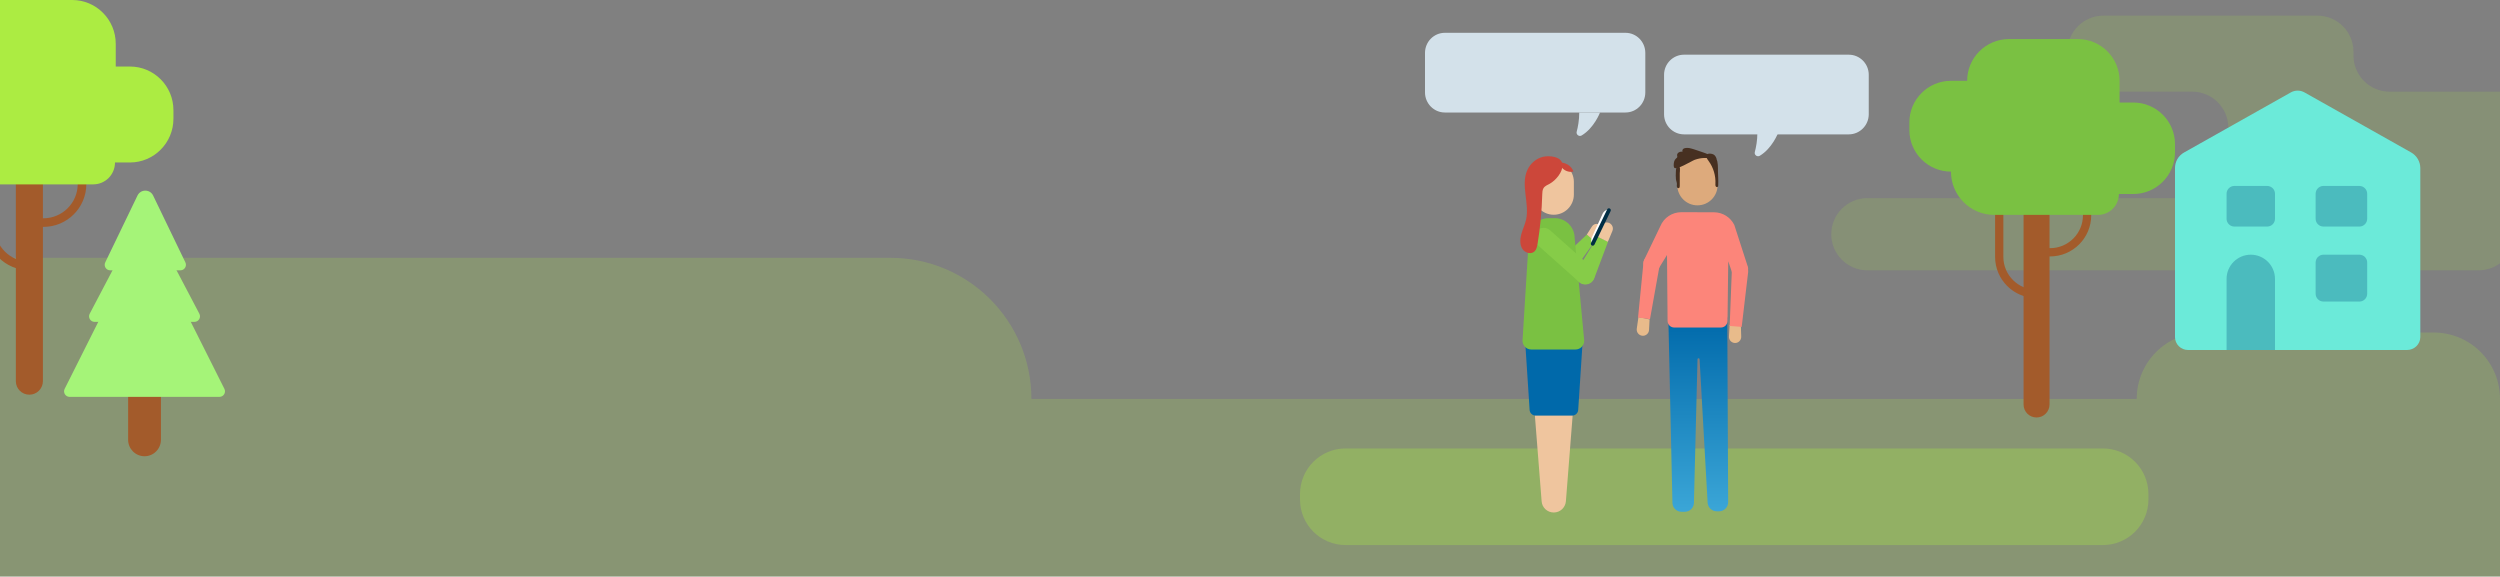 <svg width="1600" height="369" viewBox="0 0 1600 369" fill="none" xmlns="http://www.w3.org/2000/svg">
<rect x="0" y="0" width="1600" height="369" fill="#808080" stroke="none"/>
<g clip-path="url(#clip0)">
<path opacity="0.15" d="M1506.24 35.556V33.106C1506.24 20.363 1495.89 10 1483.16 10H1346.18C1333.46 10 1323.11 20.363 1323.11 33.106V35.556C1323.11 48.299 1333.46 58.662 1346.18 58.662H1403.03C1415.76 58.662 1426.11 69.025 1426.11 81.768V103.683C1426.11 116.426 1415.76 126.789 1403.03 126.789H1195.08C1182.35 126.789 1172 137.151 1172 149.894C1172 162.637 1182.35 173 1195.08 173H1586.37C1599.1 173 1609.45 162.637 1609.45 149.894C1609.45 137.151 1619.8 126.789 1632.52 126.789H1676.92C1689.65 126.789 1700 116.426 1700 103.683V81.768C1700 69.025 1689.65 58.662 1676.92 58.662H1529.31C1516.59 58.662 1506.24 48.299 1506.24 35.556Z" fill="#ACEC42"/>
<path opacity="0.2" d="M1367.5 255.3H660.1C660.1 205.4 619.7 165 569.8 165H0V369H447.3H549.9H1367.5H1600V255.3C1600 231.8 1581 212.8 1557.5 212.8H1410.1C1386.5 212.8 1367.5 231.8 1367.5 255.3Z" fill="#ACEC42"/>
<path opacity="0.3" d="M1345.79 348.841H861.208C845.053 348.841 832 335.788 832 319.633V316.208C832 300.053 845.053 287 861.208 287H1345.79C1361.95 287 1375 300.053 1375 316.208V319.633C1375 335.788 1361.95 348.841 1345.79 348.841Z" fill="#ACEC42"/>
<path d="M18.799 252.6C13.996 252.6 10.138 248.742 10.138 243.939V116.228C10.138 111.425 13.996 107.567 18.799 107.567C23.602 107.567 27.46 111.425 27.46 116.228V243.939C27.46 248.663 23.602 252.6 18.799 252.6Z" fill="#A35B2B"/>
<path d="M27.854 145.203H18.799C17.303 145.203 16.044 143.944 16.044 142.448C16.044 140.952 17.303 139.692 18.799 139.692H27.854C39.901 139.692 49.743 129.85 49.743 117.803V114.732C49.743 113.236 51.002 111.977 52.498 111.977C53.995 111.977 55.254 113.236 55.254 114.732V117.803C55.254 132.921 42.971 145.203 27.854 145.203Z" fill="#A35B2B"/>
<path d="M18.799 172.918H18.563C3.446 172.918 -8.837 160.635 -8.837 145.518V117.803C-8.837 116.307 -7.578 115.047 -6.082 115.047C-4.586 115.047 -3.326 116.307 -3.326 117.803V145.518C-3.326 157.565 6.516 167.407 18.563 167.407H18.799C20.295 167.407 21.555 168.667 21.555 170.163C21.555 171.659 20.374 172.918 18.799 172.918Z" fill="#A35B2B"/>
<path d="M83.127 42.578H74.073V28.016C74.073 12.584 61.632 0 46.2 0H0.375C-14.979 0 -27.498 12.504 -27.498 28.016H-38.285C-53.56 28.016 -66 40.52 -66 55.874V61.097C-66 76.451 -53.56 88.955 -38.285 88.955C-38.285 105.021 -25.372 118 -9.388 118H12.5H35.334H59.664C67.38 118 73.6 111.748 73.6 103.992H83.127C98.481 103.992 111 91.487 111 75.976V70.515C111 55.083 98.56 42.578 83.127 42.578Z" fill="#ACEC42"/>
<path fill-rule="evenodd" clip-rule="evenodd" d="M92.5 236C98.299 236 103 240.731 103 246.566V281.434C103 287.269 98.299 292 92.5 292C86.701 292 82 287.269 82 281.434V246.566C82 240.731 86.701 236 92.5 236Z" fill="#A35B2B"/>
<path d="M87.985 125.169C90.024 120.944 95.976 120.944 98.015 125.169L118.642 167.923C119.773 170.267 118.086 173 115.508 173H70.492C67.914 173 66.227 170.267 67.358 167.923L87.985 125.169Z" fill="#A5F478"/>
<path d="M92.5 134L127.587 200.789C128.831 203.157 127.116 206 124.444 206H60.556C57.884 206 56.169 203.157 57.413 200.789L92.5 134Z" fill="#A5F478"/>
<path d="M92.5 147L143.62 248.872C144.802 251.228 143.083 254 140.44 254H44.56C41.917 254 40.198 251.228 41.38 248.872L92.5 147Z" fill="#A5F478"/>
<path d="M1303.39 267.191C1298.78 267.191 1295.08 263.488 1295.08 258.878V136.304C1295.08 131.695 1298.78 127.992 1303.39 127.992C1308 127.992 1311.7 131.695 1311.7 136.304V258.878C1311.7 263.412 1308 267.191 1303.39 267.191Z" fill="#A35B2B"/>
<path d="M1312.08 164.114H1303.39C1301.95 164.114 1300.74 162.904 1300.74 161.469C1300.74 160.033 1301.95 158.824 1303.39 158.824H1312.08C1323.64 158.824 1333.09 149.377 1333.09 137.815V134.868C1333.09 133.432 1334.3 132.223 1335.73 132.223C1337.17 132.223 1338.38 133.432 1338.38 134.868V137.815C1338.38 152.325 1326.59 164.114 1312.08 164.114Z" fill="#A35B2B"/>
<path d="M1303.39 190.714H1303.16C1288.65 190.714 1276.86 178.925 1276.86 164.415V137.815C1276.86 136.379 1278.07 135.17 1279.51 135.17C1280.94 135.17 1282.15 136.379 1282.15 137.815V164.415C1282.15 175.978 1291.6 185.424 1303.16 185.424H1303.39C1304.82 185.424 1306.03 186.633 1306.03 188.069C1306.03 189.504 1304.9 190.714 1303.39 190.714Z" fill="#A35B2B"/>
<path d="M1365.23 65.606H1356.53V51.719C1356.53 37.001 1344.58 25 1329.76 25H1285.75C1271 25 1258.98 36.925 1258.98 51.719H1248.62C1233.95 51.719 1222 63.644 1222 78.286V83.268C1222 97.91 1233.95 109.835 1248.62 109.835C1248.62 125.157 1261.02 137.535 1276.37 137.535H1297.4H1319.33H1342.69C1350.1 137.535 1356.08 131.573 1356.08 124.176H1365.23C1379.98 124.176 1392 112.251 1392 97.457V92.249C1392 77.532 1380.05 65.606 1365.23 65.606Z" fill="#7AC142"/>
<path d="M1540.49 224H1400.38C1395.74 224 1392 220.303 1392 215.713V107.596C1392 103.389 1394.19 99.564 1397.93 97.524L1466.12 59.148C1468.82 57.617 1472.18 57.617 1474.88 59.148L1543.07 97.524C1546.68 99.564 1549 103.389 1549 107.596V215.713C1549 220.303 1545.13 224 1540.49 224Z" fill="#6BEAD9"/>
<path opacity="0.3" d="M1456 224V178.5C1456 169.94 1449.06 163 1440.5 163C1431.94 163 1425 169.94 1425 178.5V224H1456Z" fill="#004F7F"/>
<path opacity="0.3" d="M1510 163H1487C1484.24 163 1482 165.239 1482 168V188C1482 190.761 1484.24 193 1487 193H1510C1512.76 193 1515 190.761 1515 188V168C1515 165.239 1512.76 163 1510 163Z" fill="#004F7F"/>
<path opacity="0.3" d="M1451 119H1430C1427.24 119 1425 121.239 1425 124V140C1425 142.761 1427.24 145 1430 145H1451C1453.76 145 1456 142.761 1456 140V124C1456 121.239 1453.76 119 1451 119Z" fill="#004F7F"/>
<path opacity="0.3" d="M1510 119H1487C1484.24 119 1482 121.239 1482 124V140C1482 142.761 1484.24 145 1487 145H1510C1512.76 145 1515 142.761 1515 140V124C1515 121.239 1512.76 119 1510 119Z" fill="#004F7F"/>
<path d="M994.381 328C990.305 328 986.891 324.84 986.636 320.761L978.484 217.118C978.484 210.083 984.191 204.373 991.222 204.373H997.59C1004.62 204.373 1010.33 210.083 1010.33 217.118L1002.18 320.761C1001.87 324.84 998.507 328 994.381 328Z" fill="#EFC59E"/>
<path d="M999.005 165.746L1015.64 150.062L1020.64 154.403L1007.09 173.392C1004.96 175.645 1001.45 175.76 999.198 173.632C996.992 171.516 996.878 167.999 999.005 165.746Z" fill="#86CC48"/>
<path d="M1015.58 150.095L1018.86 144.949C1020 143.197 1022.31 142.761 1023.99 143.973C1025.59 145.162 1025.93 147.451 1024.7 149.034L1020.54 154.425L1015.58 150.095Z" fill="#EFC59E"/>
<path d="M1086.36 131.42C1079.27 131.42 1073.47 125.659 1073.47 118.522V110.365C1073.47 103.279 1079.22 97.467 1086.36 97.467C1093.44 97.467 1099.25 103.228 1099.25 110.365V118.522C1099.25 125.659 1093.49 131.42 1086.36 131.42Z" fill="#DDAA7C"/>
<path d="M1094.1 174.244L1067.56 150.589C1065.01 148.346 1064.8 144.421 1067.05 141.871C1069.29 139.322 1073.21 139.119 1075.76 141.362L1102.3 165.017C1104.85 167.26 1105.05 171.185 1102.81 173.734C1100.57 176.232 1096.65 176.487 1094.1 174.244Z" fill="#FC857A"/>
<path d="M1114.17 208.758L1114.38 215.487C1114.43 217.782 1112.54 219.617 1110.3 219.515C1108.11 219.413 1106.38 217.527 1106.53 215.334L1106.99 207.84L1114.17 208.758Z" fill="#E8BB8B"/>
<path d="M1055.74 204.424L1055.38 211.154C1055.28 213.448 1053.24 215.13 1051 214.875C1048.81 214.62 1047.23 212.581 1047.53 210.389L1048.6 202.946L1055.74 204.424Z" fill="#E8BB8B"/>
<path d="M1113.97 168.329C1116.98 168.584 1119.17 171.235 1118.81 174.192L1114.68 209.215L1106.99 208.603L1108.37 173.376C1108.37 170.368 1110.96 168.074 1113.97 168.329Z" fill="#FC857A"/>
<path d="M1057.72 163.385C1060.68 163.793 1062.72 166.597 1062.21 169.553L1055.99 204.271L1048.35 203.2L1051.81 168.126C1052.07 165.118 1054.77 162.977 1057.72 163.385Z" fill="#FC857A"/>
<path d="M1105.46 202.995L1106.02 321.524C1105.97 324.685 1103.37 327.234 1100.21 327.234H1098.69C1095.63 327.234 1093.08 324.838 1092.88 321.779L1087.73 229.912C1087.73 229.555 1087.43 229.3 1087.07 229.3C1086.71 229.3 1086.41 229.606 1086.41 229.963L1084.11 321.83C1084.06 324.991 1081.47 327.54 1078.31 327.54H1076.17C1073.11 327.54 1070.56 325.144 1070.36 322.085L1067.76 204.371L1105.46 202.995Z" fill="url(#paint0_linear)"/>
<path d="M1118.25 169.604L1109.95 143.961C1107.5 139.015 1102.51 135.906 1097 135.855L1076.06 135.804C1070.15 135.804 1064.86 139.321 1062.61 144.776L1052.17 166.494C1051 169.298 1052.37 172.51 1055.18 173.631C1057.98 174.804 1061.19 173.427 1062.31 170.623L1066.89 163.18L1067.25 205.443C1067.3 207.788 1069.19 209.623 1071.53 209.623H1101.33C1103.68 209.623 1105.56 207.788 1105.61 205.443L1106.07 167.208L1108.52 174.396C1109.84 177.098 1113.16 178.219 1115.86 176.894C1118.45 175.619 1119.57 172.357 1118.25 169.604Z" fill="#FC857A"/>
<path d="M1081.16 94.765C1080.4 94.663 1079.63 94.612 1078.82 94.714C1078.2 94.816 1077.59 94.969 1077.19 95.376C1076.78 95.784 1076.52 96.498 1076.88 97.008C1075.3 96.906 1073.06 97.671 1073.36 99.659C1073.42 99.914 1073.52 100.22 1073.47 100.475C1073.36 100.933 1072.96 101.188 1072.6 101.494C1071.48 102.463 1071.22 104.043 1071.17 105.522C1071.17 106.082 1071.17 106.694 1071.43 107.204C1072.6 109.345 1082.64 102.973 1084.68 102.259C1088.5 100.933 1092.93 100.526 1096.75 102.208C1095.53 99.098 1091.86 98.231 1089.06 97.212C1087.43 96.6 1085.85 96.192 1084.22 95.58C1083.2 95.275 1082.18 94.969 1081.16 94.765Z" fill="#473021"/>
<path d="M1073.82 120.356C1074.03 120.458 1074.28 120.458 1074.54 120.356C1075 120.101 1075.05 119.489 1075.05 118.979C1075.05 116.277 1075.05 113.575 1075.05 110.822C1075.05 109.803 1075.91 105.673 1073.62 106.591C1072.5 107.05 1072.6 109.089 1072.55 110.058C1072.45 111.587 1072.45 113.117 1072.6 114.646C1072.7 115.869 1073.36 116.94 1073.21 118.164C1073.16 118.673 1073.06 119.234 1073.26 119.744C1073.36 120.05 1073.57 120.254 1073.82 120.356Z" fill="#473021"/>
<path d="M1096.8 98.945C1097.67 99.506 1098.18 100.424 1098.53 101.392C1098.53 101.953 1098.99 102.769 1099.09 103.33C1099.25 104.043 1099.35 104.757 1099.4 105.522C1099.5 106.949 1099.5 108.377 1099.5 109.804C1099.55 112.761 1099.81 115.565 1099.65 118.522C1099.65 118.93 1099.6 119.439 1099.25 119.643C1098.84 119.898 1098.23 119.592 1098.02 119.185C1097.82 118.726 1097.82 118.216 1097.87 117.706C1098.13 112.506 1096.6 107.255 1093.54 103.075C1092.78 102.004 1090.69 99.251 1092.78 98.537C1093.95 98.079 1095.78 98.334 1096.8 98.945Z" fill="#473021"/>
<path d="M1006.1 266H982.905C980.796 266 979.057 264.408 978.952 262.353L976 217H1013L1010.05 262.353C1009.94 264.408 1008.2 266 1006.1 266Z" fill="#0069AA"/>
<path d="M994.38 137.435C987.298 137.435 981.49 131.675 981.49 124.537V116.38C981.49 109.294 987.247 103.482 994.38 103.482C1001.46 103.482 1007.27 109.243 1007.27 116.38V124.537C1007.27 131.624 1001.51 137.435 994.38 137.435Z" fill="#EFC59E"/>
<path d="M1008.29 223.693H980.013C976.956 223.693 974.408 221.144 974.408 218.086L978.484 152.372C978.484 145.337 984.19 139.627 991.221 139.627H995.043C1002.07 139.627 1007.78 145.337 1007.78 152.372L1013.89 218.086C1013.89 221.195 1011.35 223.693 1008.29 223.693Z" fill="#7AC142"/>
<path d="M1010.38 180.257L983.834 156.602C981.287 154.359 981.083 150.433 983.325 147.884C985.566 145.335 989.489 145.131 992.037 147.374L1018.58 171.029C1021.13 173.272 1021.33 177.198 1019.09 179.747C1016.85 182.296 1012.93 182.5 1010.38 180.257Z" fill="#86CC48"/>
<path d="M1009.26 172.967L1022.55 151.504L1029.13 154.716L1020.06 178.829C1018.43 181.837 1014.71 182.959 1011.7 181.327C1008.75 179.696 1007.63 175.974 1009.26 172.967Z" fill="#86CC48"/>
<path d="M1022.5 151.555L1024.54 145.132C1025.26 142.939 1027.6 141.818 1029.74 142.633C1031.78 143.449 1032.8 145.794 1031.93 147.833L1029.03 154.767L1022.5 151.555Z" fill="#EFC59E"/>
<path d="M987.292 100.418C983.064 101.504 979.376 104.659 977.508 108.797C973.083 118.521 979.032 130.21 976.672 140.658C975.934 143.813 974.509 146.761 973.624 149.864C972.788 152.968 972.591 156.588 974.312 159.278C976.033 161.967 980.114 163.054 982.277 160.726C983.408 159.485 983.752 157.726 984.047 156.019C985.768 145.571 986.751 135.02 987.046 124.417C987.095 123.072 987.145 121.676 987.784 120.538C988.669 118.986 990.439 118.366 991.914 117.538C995.552 115.521 1000.37 110.09 999.977 105.332C999.535 100.004 991.324 99.383 987.292 100.418Z" fill="#CC473A"/>
<path d="M997 104.144C1001.19 103.351 1005.77 105.916 1007 109.787C1003.31 110.766 999.069 108.248 998.33 104.704" fill="#CC473A"/>
<path d="M1183.22 86H1077.78C1070.73 86 1065 80.236 1065 73.134V47.866C1065 40.764 1070.73 35 1077.78 35H1183.22C1190.27 35 1196 40.764 1196 47.866V73.134C1196 80.236 1190.22 86 1183.22 86Z" fill="#D3E1EA"/>
<path d="M1138 85.051C1138 85.051 1134.24 94.936 1126.26 99.701C1124.61 100.665 1122.6 99.144 1123.07 97.319C1123.89 94.277 1124.72 89.867 1124.72 85H1138V85.051Z" fill="#D3E1EA"/>
<path d="M924.68 72H1040.32C1047.32 72 1053 66.242 1053 59.147V33.853C1053 26.758 1047.32 21 1040.32 21H924.68C917.681 21 912 26.758 912 33.853V59.147C912 66.191 917.681 72 924.68 72Z" fill="#D3E1EA"/>
<path d="M1024 72.051C1024 72.051 1020.24 81.936 1012.26 86.701C1010.61 87.665 1008.6 86.144 1009.07 84.319C1009.89 81.277 1010.72 76.867 1010.72 72H1024V72.051Z" fill="#D3E1EA"/>
<path d="M1028.07 134.428L1029 134L1018.87 156L1018.69 155.506C1018.25 154.277 1018.3 152.924 1018.85 151.735L1025.63 136.889C1026.12 135.803 1026.99 134.93 1028.07 134.428Z" fill="white"/>
<path fill-rule="evenodd" clip-rule="evenodd" d="M1030.24 133.423C1030.84 133.716 1031.1 134.445 1030.81 135.053L1020.44 156.557C1020.14 157.164 1019.41 157.419 1018.81 157.126C1018.2 156.834 1017.95 156.104 1018.24 155.497L1028.61 133.992C1028.9 133.385 1029.63 133.13 1030.24 133.423Z" fill="#002D44"/>
</g>
<defs>
<linearGradient id="paint0_linear" x1="1086.92" y1="202.991" x2="1086.92" y2="327.592" gradientUnits="userSpaceOnUse">
<stop stop-color="#0069AA"/>
<stop offset="1" stop-color="#3BA6D7"/>
</linearGradient>
<clipPath id="clip0">
<rect width="1602" height="369" fill="white"/>
</clipPath>
</defs>
</svg>
